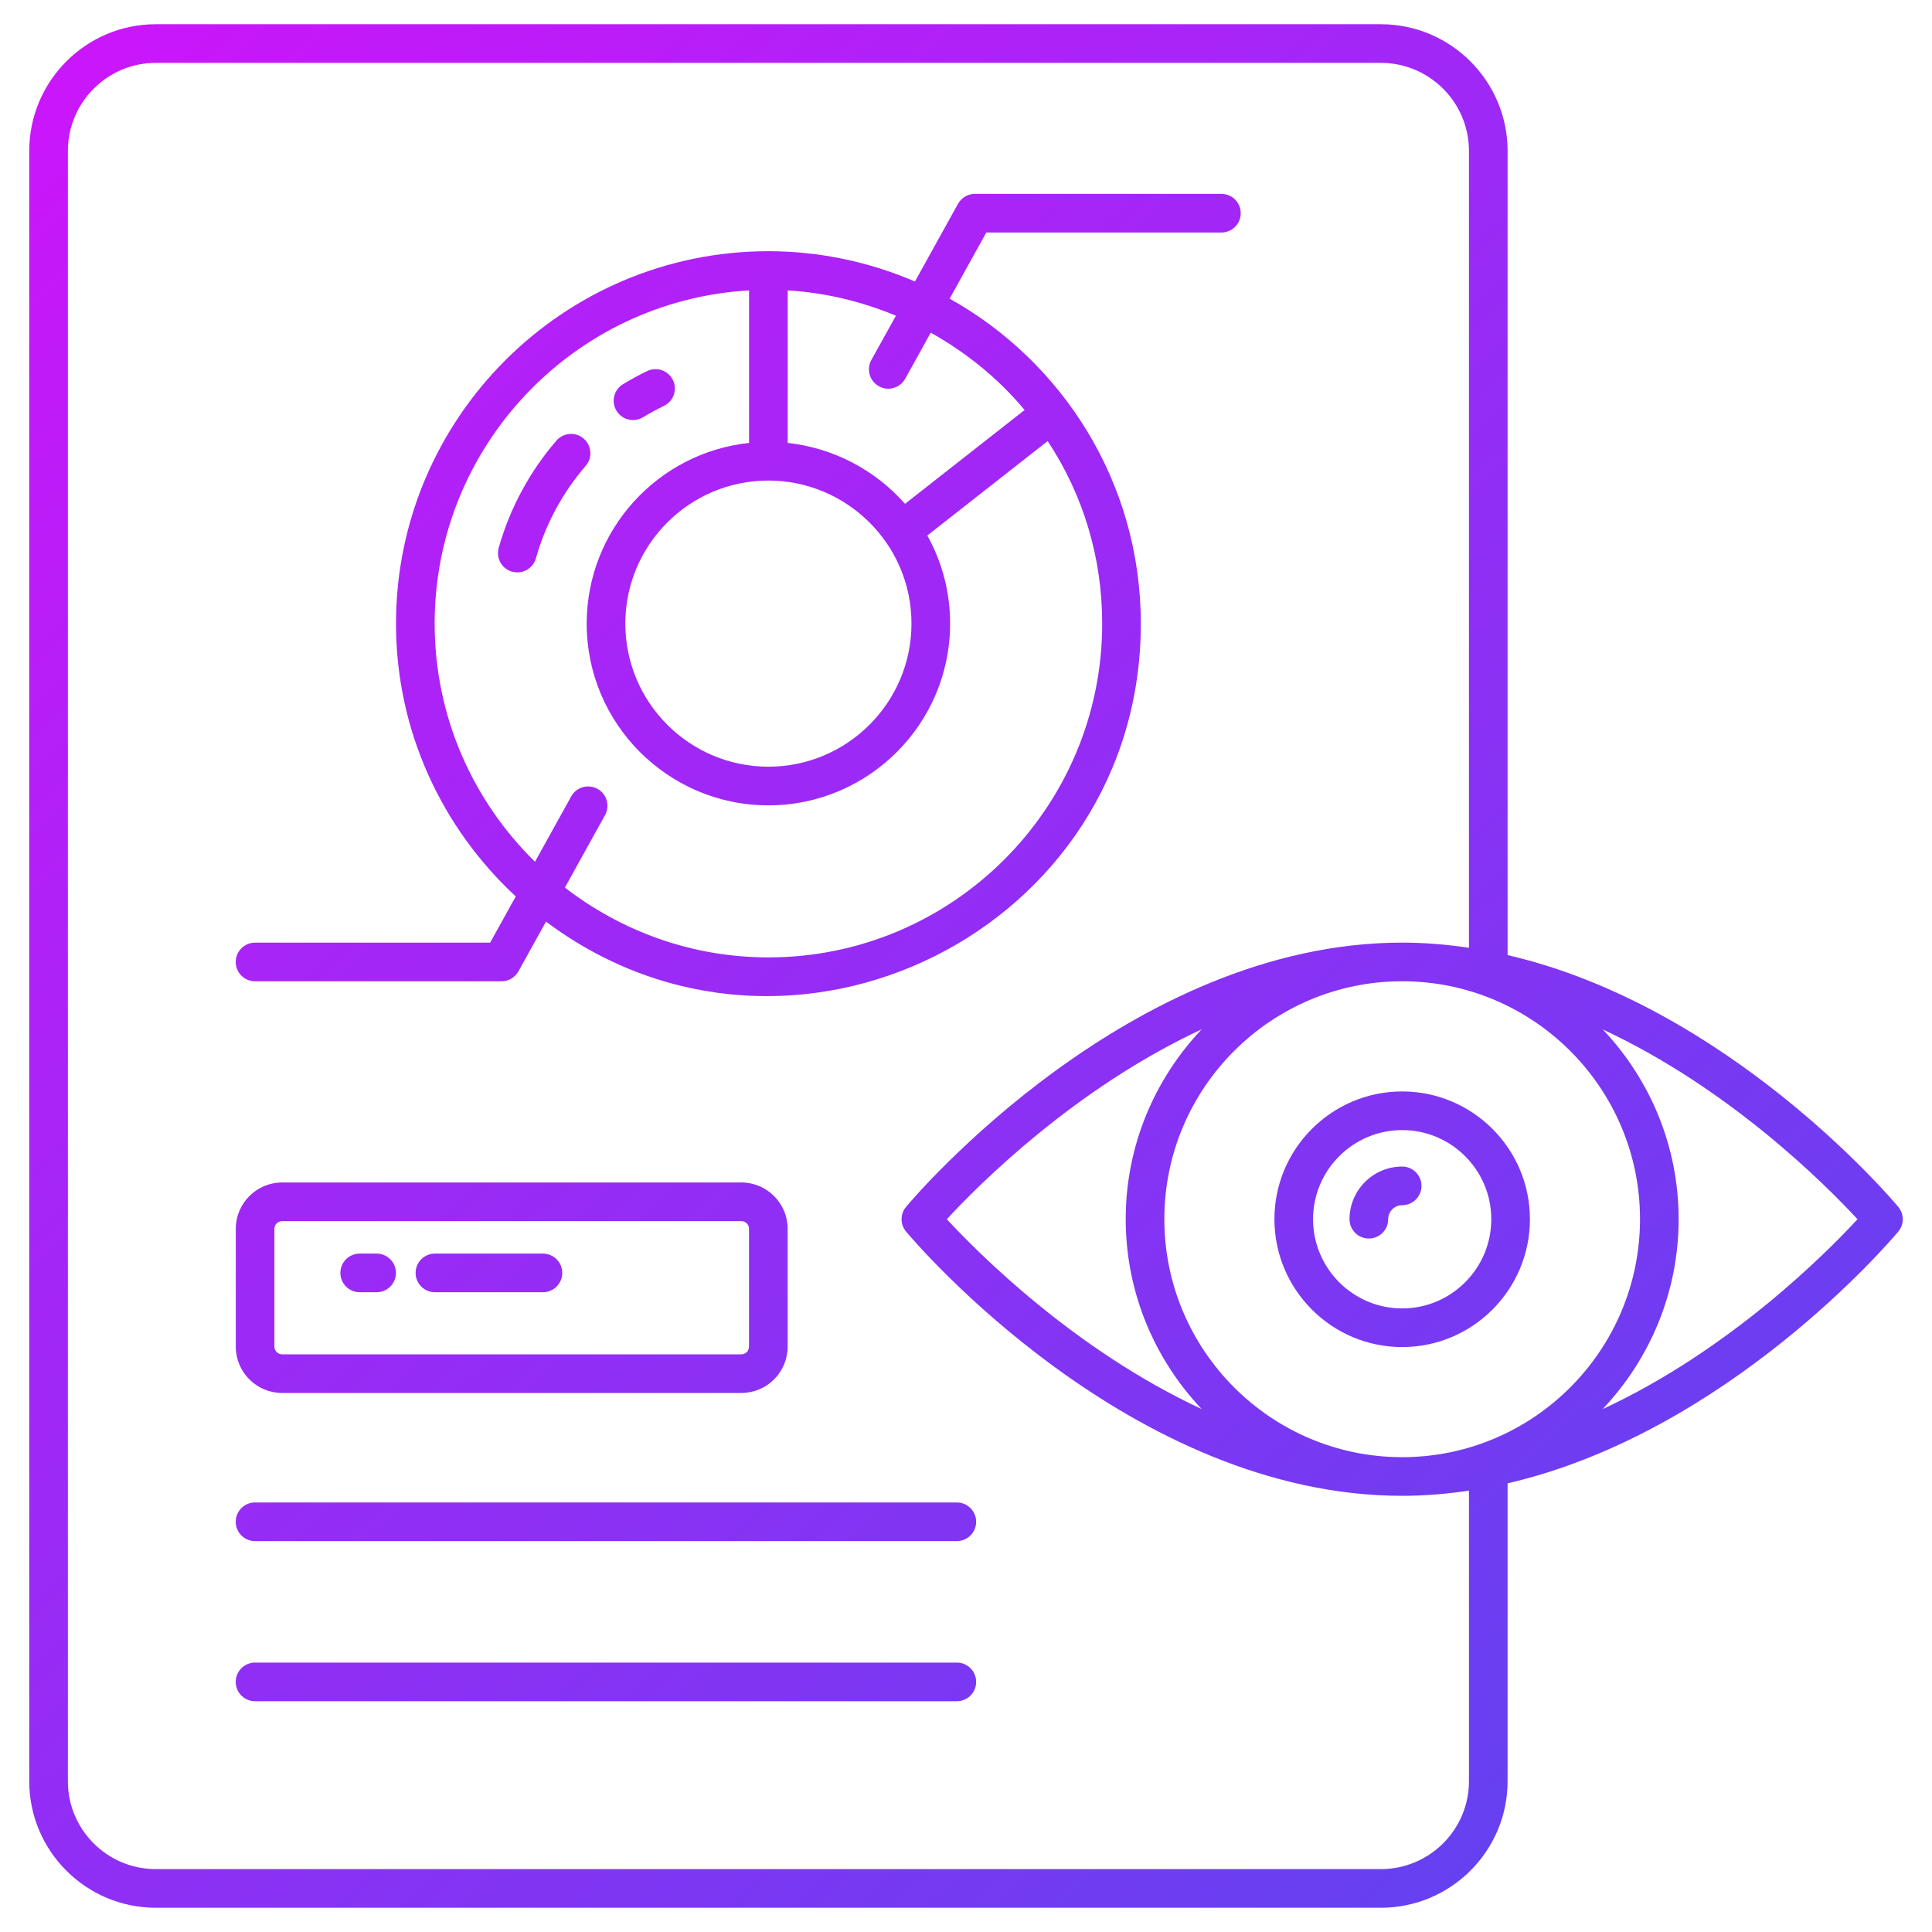 <svg xmlns="http://www.w3.org/2000/svg" xmlns:xlink="http://www.w3.org/1999/xlink" id="Layer_1" viewBox="0 0 100 100"><linearGradient id="lg1"><stop offset="0" stop-color="#d810fb"></stop><stop offset="1" stop-color="#3953ed"></stop></linearGradient><linearGradient id="SVGID_1_" gradientUnits="userSpaceOnUse" x1="-5.738" x2="121.21" xlink:href="#lg1" y1="-9.886" y2="124.641"></linearGradient><linearGradient id="SVGID_2_" gradientUnits="userSpaceOnUse" x1="-.194" x2="126.753" xlink:href="#lg1" y1="-15.117" y2="119.41"></linearGradient><linearGradient id="SVGID_3_" gradientUnits="userSpaceOnUse" x1="-2.606" x2="124.341" xlink:href="#lg1" y1="-12.84" y2="121.686"></linearGradient><linearGradient id="SVGID_4_" gradientUnits="userSpaceOnUse" x1="-26.897" x2="100.05" xlink:href="#lg1" y1="10.082" y2="144.608"></linearGradient><linearGradient id="SVGID_5_" gradientUnits="userSpaceOnUse" x1="-30.364" x2="96.583" xlink:href="#lg1" y1="13.354" y2="147.88"></linearGradient><linearGradient id="SVGID_6_" gradientUnits="userSpaceOnUse" x1="-34.502" x2="92.446" xlink:href="#lg1" y1="17.258" y2="151.784"></linearGradient><linearGradient id="SVGID_7_" gradientUnits="userSpaceOnUse" x1="-11.558" x2="115.389" xlink:href="#lg1" y1="-4.393" y2="130.133"></linearGradient><linearGradient id="SVGID_8_" gradientUnits="userSpaceOnUse" x1="-.747" x2="126.2" xlink:href="#lg1" y1="-14.595" y2="119.932"></linearGradient><linearGradient id="SVGID_9_" gradientUnits="userSpaceOnUse" x1="-.773" x2="126.174" xlink:href="#lg1" y1="-14.57" y2="119.956"></linearGradient><linearGradient id="SVGID_10_" gradientUnits="userSpaceOnUse" x1="-27.138" x2="99.81" xlink:href="#lg1" y1="10.309" y2="144.835"></linearGradient><linearGradient id="SVGID_11_" gradientUnits="userSpaceOnUse" x1="-30.445" x2="96.503" xlink:href="#lg1" y1="13.43" y2="147.956"></linearGradient><g><path d="m30.212 22.702c-.418-.359-1.049-.315-1.411.103-1.385 1.602-2.418 3.521-2.988 5.552-.149.531.161 1.084.692 1.233.091.025.182.037.271.037.437 0 .838-.288.962-.729.491-1.749 1.382-3.403 2.576-4.784.361-.418.315-1.05-.103-1.411z" fill="url(#SVGID_1_)"></path><path d="m32.765 21.743c.177 0 .356-.047.519-.146.35-.213.709-.409 1.079-.587.498-.239.708-.837.469-1.334s-.836-.711-1.334-.469c-.424.203-.845.433-1.253.681-.473.287-.622.902-.335 1.374.188.31.518.48.855.48z" fill="url(#SVGID_2_)"></path><path d="m13.201 50.791h12.758c.363 0 .698-.197.875-.515l1.427-2.573c12.667 9.479 30.788.401 30.788-15.425 0-7.334-4.081-13.575-9.896-16.819l1.898-3.424h12.169c.553 0 1-.447 1-1s-.447-1-1-1h-12.758c-.363 0-.698.197-.875.515l-2.23 4.021c-2.371-1.018-4.95-1.568-7.585-1.568-10.629 0-19.275 8.646-19.275 19.275 0 5.58 2.397 10.598 6.199 14.121l-1.326 2.392h-12.169c-.553 0-1 .447-1 1s.447 1 1 1zm26.571-25.918c4.033 0 7.406 3.272 7.406 7.405 0 4.084-3.322 7.406-7.406 7.406-4.083 0-7.405-3.322-7.405-7.406 0-4.083 3.322-7.405 7.405-7.405zm5.721-4.878c.154.085.32.125.484.125.352 0 .693-.186.876-.515l1.322-2.385c1.834 1.024 3.495 2.363 4.858 4.002l-6.189 4.856c-1.556-1.769-3.737-2.899-6.073-3.152v-7.895c1.943.114 3.832.575 5.602 1.31l-1.271 2.292c-.268.483-.093 1.092.39 1.36zm-22.996 12.283c0-9.19 7.213-16.728 16.275-17.247v7.895c-4.718.501-8.405 4.504-8.405 9.353 0 5.187 4.219 9.406 9.405 9.406s9.406-4.22 9.406-9.406c0-1.613-.405-3.172-1.18-4.561l6.229-4.888c1.85 2.796 2.822 6.042 2.822 9.449 0 9.526-7.75 17.276-17.276 17.276-3.967 0-7.615-1.358-10.534-3.615l2.078-3.749c.268-.483.093-1.092-.39-1.36-.484-.267-1.093-.093-1.36.39l-1.876 3.384c-3.2-3.138-5.193-7.502-5.193-12.327z" fill="url(#SVGID_3_)"></path><path d="m14.602 61.205c-1.322 0-2.398 1.076-2.398 2.398v6.099c0 1.322 1.076 2.398 2.398 2.398h23.769c1.322 0 2.398-1.076 2.398-2.398v-6.099c0-1.322-1.076-2.398-2.398-2.398zm24.167 2.398v6.099c0 .22-.179.398-.398.398h-23.769c-.22 0-.398-.179-.398-.398v-6.099c0-.22.179-.398.398-.398h23.769c.22 0 .398.179.398.398z" fill="url(#SVGID_4_)"></path><path d="m49.525 77.767h-36.324c-.553 0-1 .447-1 1s.447 1 1 1h36.324c.553 0 1-.447 1-1s-.447-1-1-1z" fill="url(#SVGID_5_)"></path><path d="m49.525 86.055h-36.324c-.553 0-1 .447-1 1s.447 1 1 1h36.324c.553 0 1-.447 1-1s-.447-1-1-1z" fill="url(#SVGID_6_)"></path><path d="m78.033 49.437v-41.622c0-3.617-2.942-6.561-6.56-6.561h-63.41c-3.611 0-6.55 2.943-6.55 6.561v84.38c0 3.611 2.938 6.55 6.55 6.55h63.41c3.617 0 6.56-2.938 6.56-6.55v-15.418c11.39-2.638 19.814-12.545 20.22-13.029.312-.371.312-.912 0-1.283-.405-.484-8.829-10.39-20.22-13.029zm6.854 13.663c0 6.795-5.522 12.323-12.311 12.323-6.787 0-12.31-5.528-12.31-12.323 0-6.787 5.522-12.31 12.31-12.31 6.788 0 12.311 5.522 12.311 12.31zm-22.689 9.832c-6.577-3.059-11.557-8.059-13.191-9.826 1.633-1.768 6.61-6.77 13.191-9.828-2.429 2.566-3.931 6.018-3.931 9.822 0 3.808 1.502 7.264 3.931 9.832zm13.835 19.263c0 2.509-2.045 4.55-4.56 4.55h-63.41c-2.509 0-4.55-2.041-4.55-4.55v-84.38c0-2.515 2.041-4.561 4.55-4.561h63.41c2.515 0 4.56 2.046 4.56 4.561v41.242c-1.13-.168-2.282-.267-3.457-.267-14.063 0-25.209 13.116-25.677 13.675-.312.371-.312.912 0 1.283.468.559 11.613 13.675 25.677 13.675 1.175 0 2.327-.099 3.457-.267zm6.915-19.256c2.434-2.569 3.938-6.028 3.938-9.839 0-3.8-1.499-7.25-3.924-9.815 6.573 3.059 11.55 8.056 13.183 9.822-1.634 1.769-6.613 6.774-13.197 9.831z" fill="url(#SVGID_7_)"></path><path d="m72.576 69.724c3.646 0 6.613-2.97 6.613-6.619 0-3.646-2.967-6.612-6.613-6.612s-6.612 2.966-6.612 6.612c0 3.649 2.966 6.619 6.612 6.619zm0-11.231c2.544 0 4.613 2.069 4.613 4.612 0 2.547-2.069 4.619-4.613 4.619-2.543 0-4.612-2.072-4.612-4.619 0-2.543 2.069-4.612 4.612-4.612z" fill="url(#SVGID_8_)"></path><path d="m70.851 64.106c.553 0 1-.447 1-1 0-.399.325-.725.725-.725.553 0 1-.447 1-1s-.447-1-1-1c-1.502 0-2.725 1.223-2.725 2.725 0 .553.447 1 1 1z" fill="url(#SVGID_9_)"></path><path d="m28.103 64.886h-5.591c-.553 0-1 .447-1 1s.447 1 1 1h5.591c.553 0 1-.447 1-1s-.447-1-1-1z" fill="url(#SVGID_10_)"></path><path d="m19.494 64.886h-.876c-.553 0-1 .447-1 1s.447 1 1 1h.876c.553 0 1-.447 1-1s-.447-1-1-1z" fill="url(#SVGID_11_)"></path></g></svg>